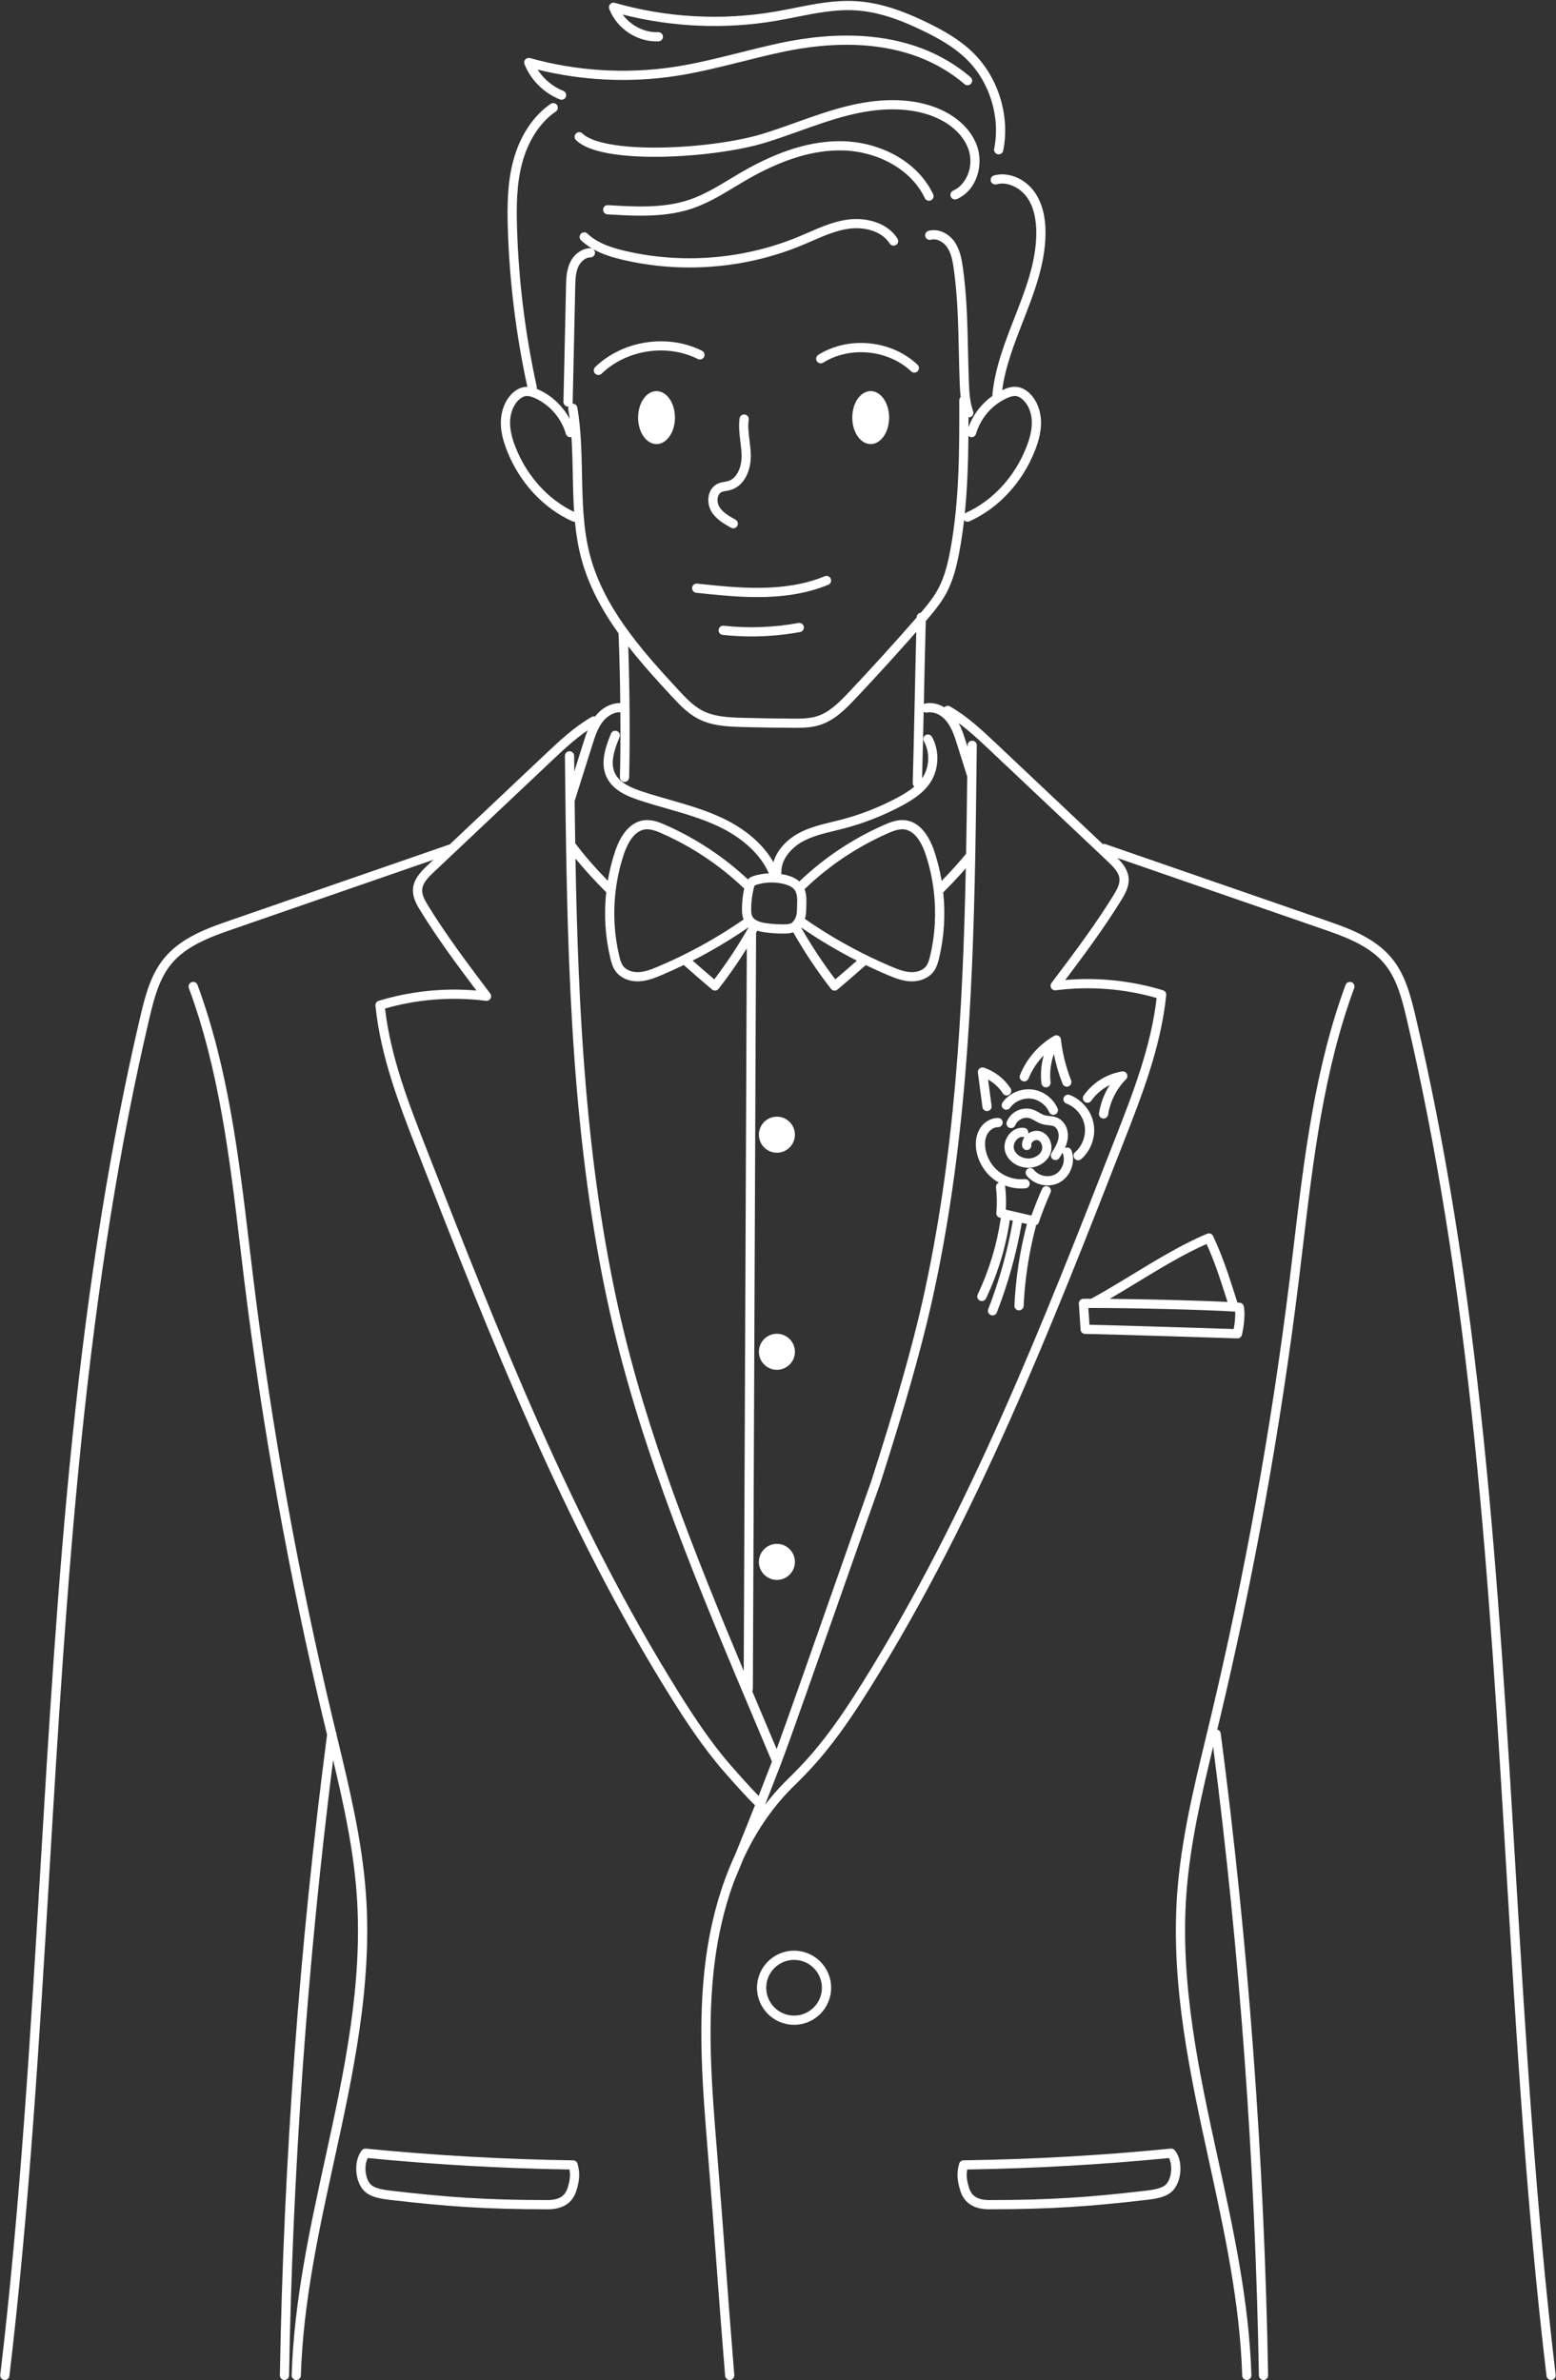 <?xml version="1.0" encoding="UTF-8" standalone="no"?><svg xmlns="http://www.w3.org/2000/svg" xmlns:xlink="http://www.w3.org/1999/xlink" fill="#ffffff" height="2984.9" preserveAspectRatio="xMidYMid meet" version="1" viewBox="524.1 7.0 1951.9 2984.9" width="1951.9" zoomAndPan="magnify"><rect x="524.1" y="7.0" width="1951.9" height="2984.9" fill="#333333" stroke="none"/><g id="change1_1"><path d="M1593.21,530.72c0-18.35,10.35-33.22,23.11-33.22s23.11,14.87,23.11,33.22s-10.35,33.22-23.11,33.22 S1593.21,549.07,1593.21,530.72z M1347.67,563.94c12.76,0,23.11-14.87,23.11-33.22s-10.35-33.22-23.11-33.22 s-23.11,14.87-23.11,33.22S1334.9,563.94,1347.67,563.94z M1498.67,1452.67c12.48,0,22.6-10.12,22.6-22.6 c0-12.48-10.12-22.6-22.6-22.6s-22.6,10.12-22.6,22.6C1476.07,1442.55,1486.19,1452.67,1498.67,1452.67z M1498.67,1724.93 c12.48,0,22.6-10.12,22.6-22.6c0-12.48-10.12-22.6-22.6-22.6s-22.6,10.12-22.6,22.6 C1476.07,1714.81,1486.19,1724.93,1498.67,1724.93z M1498.67,1988.43c12.48,0,22.6-10.12,22.6-22.6c0-12.48-10.12-22.6-22.6-22.6 s-22.6,10.12-22.6,22.6C1476.07,1978.31,1486.19,1988.43,1498.67,1988.43z M1613.73,449.19c20.47,2.03,39.43,10.4,53.4,23.56 c1.12,1.05,2.54,1.57,3.96,1.57c1.54,0,3.07-0.61,4.2-1.81c2.19-2.32,2.08-5.98-0.24-8.17c-32.76-30.88-86.25-36.18-124.43-12.33 c-2.71,1.69-3.53,5.25-1.84,7.96s5.25,3.53,7.96,1.84C1573.03,451.64,1593.26,447.16,1613.73,449.19z M1407.26,454.67 c1.43-2.85,0.28-6.32-2.57-7.76c-43.02-21.63-99.35-13.04-133.96,20.44c-2.29,2.22-2.35,5.88-0.14,8.17 c1.13,1.17,2.64,1.76,4.15,1.76c1.45,0,2.9-0.54,4.02-1.62c31.19-30.17,81.96-37.92,120.73-18.42 C1402.35,458.67,1405.82,457.52,1407.26,454.67z M1437.2,610.44c-1.23,0.34-2.6,0.57-4.05,0.82c-2.79,0.48-5.96,1.02-9.04,2.51 c-4.9,2.39-8.57,6.82-10.33,12.48c-2.16,6.96-1.24,15.25,2.4,21.65c5.86,10.31,16.45,16.21,24.95,20.96 c0.89,0.5,1.86,0.73,2.81,0.73c2.03,0,3.99-1.07,5.05-2.96c1.55-2.79,0.56-6.31-2.23-7.86c-7.62-4.25-16.26-9.07-20.53-16.58 c-2.08-3.66-2.63-8.57-1.41-12.52c0.57-1.82,1.78-4.26,4.35-5.51c1.59-0.78,3.7-1.13,5.92-1.51c1.67-0.29,3.41-0.58,5.2-1.08 c8.44-2.35,15.34-8.35,19.93-17.36c3.76-7.37,5.79-16.45,5.72-25.57c-0.05-6.52-0.85-12.97-1.63-19.21 c-1.13-9.09-2.2-17.68-1.04-26.09c0.44-3.16-1.77-6.08-4.93-6.51c-3.16-0.44-6.08,1.77-6.51,4.93c-1.37,9.91-0.16,19.67,1.02,29.1 c0.77,6.18,1.49,12.02,1.54,17.88C1454.49,591.68,1449.16,607.12,1437.2,610.44z M1566.26,732.82c-1.22-2.95-4.59-4.35-7.54-3.14 c-50.7,20.93-108.78,14.73-160.03,9.26c-3.16-0.34-6.02,1.96-6.36,5.13c-0.34,3.17,1.96,6.02,5.13,6.36 c24.48,2.61,50.47,5.39,76.66,5.39c30.1,0,60.44-3.67,89.01-15.46C1566.08,739.15,1567.48,735.77,1566.26,732.82z M1525.69,788.31 c-30.96,5.67-62.52,6.83-93.81,3.45c-3.17-0.34-6.02,1.95-6.36,5.12c-0.34,3.17,1.95,6.02,5.12,6.36 c12.07,1.3,24.17,1.95,36.27,1.95c20.38,0,40.74-1.85,60.86-5.53c3.14-0.57,5.22-3.58,4.64-6.72 C1531.83,789.81,1528.83,787.73,1525.69,788.31z M1691.92,258.24c2.88-1.37,4.11-4.81,2.74-7.7c-9.45-19.92-25.71-36.72-47.02-48.61 c-19.6-10.93-43.07-17.25-66.09-17.81c-39.02-0.94-80.68,11.78-127.38,38.87c-4.77,2.77-9.57,5.66-14.21,8.46 c-16.27,9.81-33.09,19.95-51.01,26.03c-32.66,11.07-69.58,8.8-102.16,6.8c-3.2-0.2-5.93,2.23-6.12,5.41 c-0.2,3.18,2.23,5.92,5.41,6.12c13.4,0.82,27.5,1.69,41.83,1.69c21.65,0,43.81-1.98,64.75-9.08c19.11-6.48,36.48-16.95,53.27-27.07 c4.6-2.77,9.35-5.64,14.04-8.36c44.79-25.99,84.48-38.2,121.3-37.32c21.18,0.51,42.75,6.31,60.74,16.35 c19.2,10.7,33.79,25.74,42.21,43.47C1685.6,258.38,1689.04,259.6,1691.92,258.24z M1719.83,246.04c-2.93,1.26-4.29,4.66-3.03,7.59 c0.94,2.19,3.07,3.5,5.31,3.5c0.76,0,1.53-0.15,2.28-0.47c11.76-5.05,20.76-15.28,25.35-28.82c4.28-12.62,4.13-26.78-0.39-38.85 c-8.07-21.51-28.18-39.2-55.16-48.52c-30.8-10.64-67.87-10.55-110.17,0.29c-20.82,5.33-41.27,12.64-61.06,19.72 c-13.76,4.92-27.98,10-42.11,14.34c-31.67,9.72-81.66,16.48-127.36,17.22c-49.95,0.81-86.85-5.77-98.69-17.61 c-2.26-2.26-5.91-2.26-8.17,0c-2.26,2.26-2.26,5.91,0,8.17c19.47,19.47,75.43,21.51,107.05,21c46.69-0.76,97.93-7.72,130.56-17.72 c14.38-4.41,28.73-9.54,42.61-14.5c19.53-6.98,39.73-14.2,60.03-19.4c40.07-10.26,74.9-10.45,103.53-0.56 c23.72,8.2,41.26,23.38,48.12,41.66C1747.09,215.87,1735.54,239.29,1719.83,246.04z M1350.24,58.85c3.19-0.15,5.65-2.85,5.5-6.04 c-0.15-3.19-2.85-5.65-6.04-5.5c-17.05,0.79-34.38-8.22-44.48-22.08c62.72,15.99,129.1,18.71,192.86,7.79 c8.24-1.41,16.57-3.07,24.63-4.67c24.14-4.8,49.1-9.76,73.6-8.41c26.03,1.44,52.95,9.6,87.29,26.46 c16.97,8.34,36.47,18.93,52.37,34.27c29.5,28.46,43.33,72.82,35.25,113.01c-0.63,3.13,1.4,6.17,4.52,6.8 c0.38,0.08,0.77,0.11,1.15,0.11c2.69,0,5.11-1.9,5.66-4.64c8.84-43.95-6.29-92.47-38.55-123.6c-17.05-16.45-37.52-27.59-55.3-36.32 c-35.8-17.58-64.09-26.1-91.75-27.63c-25.96-1.44-51.65,3.67-76.49,8.61c-7.98,1.59-16.24,3.23-24.32,4.61 c-66.5,11.38-135.93,7.56-200.78-11.05c-2.1-0.6-4.36,0.03-5.84,1.64c-1.48,1.61-1.93,3.91-1.15,5.96 C1297.74,42.98,1323.77,60.09,1350.24,58.85z M1226.41,131.68c0.7,0.27,1.41,0.4,2.12,0.4c2.3,0,4.48-1.39,5.38-3.66 c1.17-2.97-0.28-6.32-3.25-7.5c-13.09-5.17-24.52-14.75-32.17-26.64c55.81,13.83,114.87,16.7,171.66,8.25 c28.45-4.23,56.7-11.31,84.02-18.15c15.89-3.98,32.33-8.1,48.56-11.59c13.8-2.97,55.78-12,102.6-9.04 c51.34,3.24,94.66,19.65,128.75,48.79c2.43,2.07,6.07,1.79,8.15-0.64c2.07-2.43,1.79-6.07-0.64-8.15 c-36.04-30.79-81.64-48.13-135.53-51.53c-48.41-3.06-91.58,6.23-105.76,9.28c-16.42,3.53-32.95,7.67-48.94,11.68 c-27.05,6.78-55.01,13.78-82.91,17.93c-59.5,8.85-121.56,4.94-179.48-11.28c-2.12-0.59-4.39,0.07-5.86,1.7 c-1.47,1.64-1.88,3.97-1.06,6.01C1189.97,107.35,1206.56,123.85,1226.41,131.68z M2470.51,2991.8c-0.23,0.03-0.46,0.04-0.69,0.04 c-2.89,0-5.38-2.16-5.73-5.1c-24.94-209.63-37.8-424.71-50.24-632.7c-10.59-177.16-21.55-360.36-39.92-539.16 c-20.59-200.41-48.54-374.06-85.44-530.88c-6.29-26.75-12.74-50.37-27.98-68.62c-19.39-23.23-51.52-34.34-77.33-43.28l-257.37-89.06 c7.13,7.18,13.32,15.2,14.1,25.42c0.78,10.18-4.13,19.1-9.21,27.37c-22.16,36-47.6,70.01-70.34,100.22 c41.11-3.55,83.23,0.85,122.62,12.88c2.64,0.81,4.34,3.37,4.06,6.11c-6.59,64.63-30.42,125.58-53.47,184.52 c-90.22,230.71-183.51,469.28-317.47,683.43c-18.27,29.21-40.48,63.1-66.65,93.04c-9.14,10.45-19,20.74-32.99,34.39 c-26.03,26.37-45.31,56.53-59.58,87.2c-0.07,0.17-0.14,0.34-0.21,0.5c-0.05,0.13-0.1,0.26-0.16,0.39c-0.03,0.09-0.07,0.19-0.11,0.28 c-4.24,10.31-7.76,18.86-11.28,27.25c-0.03,0.07-0.06,0.14-0.09,0.21c-0.11,0.35-0.25,0.67-0.42,0.99 c-12.66,34.55-19.66,68.4-23.49,96.87c-10.72,79.65-4.08,161.25,2.35,240.17c4.81,59.09,7.9,100.57,10.88,140.69 c2.98,40.1,6.06,81.56,10.87,140.61c0.26,3.18-2.11,5.97-5.29,6.23c-0.16,0.01-0.32,0.02-0.48,0.02c-2.98,0-5.51-2.29-5.75-5.31 c-4.81-59.09-7.9-100.57-10.88-140.69c-2.98-40.1-6.06-81.56-10.87-140.61c-6.48-79.53-13.17-161.76-2.29-242.65 c3.93-29.18,11.12-63.89,24.12-99.36c0-0.01,0-0.02,0.01-0.02c0.04-0.12,0.11-0.3,0.19-0.51c3.62-9.82,7.68-19.7,12.24-29.53 c8.06-19.69,16.4-40.45,24.94-62.11c-10.52-10.07-28.52-30.36-38.5-41.78c-26.18-29.94-48.38-63.83-66.65-93.04 c-133.96-214.14-227.25-452.71-317.47-683.43c-23.05-58.94-46.88-119.89-53.47-184.52c-0.28-2.75,1.42-5.31,4.06-6.11 c39.39-12.03,81.51-16.43,122.62-12.88c-22.74-30.21-48.18-64.22-70.34-100.22c-5.09-8.26-9.99-17.19-9.21-27.37 c0.93-12.16,9.51-21.21,18.23-29.43l7.44-7.02l-251.06,86.87c-25.81,8.93-57.94,20.05-77.33,43.28 c-15.23,18.25-21.68,41.88-27.98,68.62c-36.9,156.82-64.85,330.47-85.44,530.88c-18.37,178.8-29.32,362-39.92,539.16 c-12.44,207.99-25.3,423.07-50.24,632.7c-0.35,2.94-2.84,5.1-5.73,5.1c-0.23,0-0.46-0.01-0.69-0.04c-3.17-0.38-5.43-3.25-5.05-6.42 c24.9-209.29,37.75-424.2,50.18-632.02c10.6-177.28,21.56-360.6,39.96-539.65c20.64-200.91,48.67-375.04,85.69-532.34 c6.64-28.2,13.5-53.19,30.36-73.38c21.45-25.69,55.26-37.39,82.42-46.79l275.3-95.26l119.73-112.97 c17.81-16.81,36.24-34.19,58.19-46.8c1.39-0.8,2.96-0.95,4.39-0.56c0.25-0.33,0.5-0.67,0.76-1c8.14-10.23,19.78-16.09,30.8-15.84 c-0.34-30.29-1.08-61.06-2.19-87.44c-21.05-29.4-37.88-60.47-46.99-94.99c-3.91-14.81-6.25-29.9-7.71-45.06 c-0.25,0.03-0.49,0.05-0.74,0.05c-0.79,0-1.59-0.16-2.36-0.51c-36.54-16.35-66.52-48.77-82.25-88.94 c-5.31-13.57-7.72-24.87-7.58-35.57c0.18-13.88,5.16-26.75,13.64-35.31c4.78-4.82,10.24-7.81,15.79-8.64 c1.29-0.19,2.58-0.26,3.83-0.24c-14.19-65.1-22.44-131.85-24.5-198.44c-0.85-27.56-0.64-56.89,6.68-84.63 c8.21-31.13,24.91-56.61,47.03-71.76c2.63-1.8,6.23-1.13,8.03,1.5c1.8,2.63,1.13,6.23-1.5,8.03 c-19.83,13.58-34.88,36.72-42.39,65.17c-6.94,26.32-7.13,54.64-6.3,81.33c2.07,66.68,10.39,133.53,24.75,198.68 c0.2,0.92,0.17,1.84-0.06,2.7c1.07,0.42,2.07,0.86,2.97,1.27c16.38,7.52,29.98,20.63,38.41,36.5c-0.53-4.16-1.13-8.31-1.83-12.42 c-0.19-1.1-0.05-2.18,0.35-3.15c-0.19,0.02-0.38,0.03-0.57,0.03c-0.04,0-0.09,0-0.13,0c-3.19-0.07-5.72-2.71-5.65-5.9l3.2-144.51 c0.2-9.18,0.43-19.58,4.58-29.14c5.72-13.2,17.18-19.11,25.99-19.11c0,0,0,0,0,0c0.77,0,1.5,0.15,2.17,0.42 c-4.92-2.89-9.62-6.29-13.89-10.35c-2.31-2.2-2.4-5.86-0.2-8.17c2.2-2.31,5.86-2.4,8.17-0.2c13.07,12.45,31.48,18,47.76,21.79 c71.93,16.74,149.1,10.36,217.31-17.96c3.91-1.62,7.89-3.36,11.74-5.04c15.81-6.89,32.17-14.01,49.84-16.39 c19.95-2.69,48.24,1.94,62.32,23.82c1.73,2.68,0.95,6.26-1.73,7.98c-2.68,1.73-6.26,0.95-7.98-1.73 c-11.15-17.32-34.47-20.85-51.06-18.62c-16.08,2.16-30.99,8.66-46.77,15.54c-3.9,1.7-7.92,3.45-11.92,5.11 c-44.68,18.56-93.1,27.99-141.49,27.99c-27.87,0-55.73-3.13-82.87-9.45c-12.26-2.85-25.66-6.67-37.75-13.46 c1.3,1.06,2.14,2.67,2.14,4.48c0,3.19-2.58,5.78-5.77,5.78c-6.96,0-12.86,6.3-15.39,12.16c-3.24,7.48-3.44,16.29-3.63,24.8 l-3.2,144.51c-0.02,0.73-0.17,1.42-0.43,2.05c2.99-0.3,5.75,1.76,6.27,4.77c4.71,27.6,5.28,55.99,5.83,83.44 c0.67,33.9,1.37,68.95,10.05,101.84c16.9,64.08,62.28,116.67,111.28,169.34c8.42,9.06,17.97,19.32,29.45,25.35 c14.5,7.62,31.65,8.66,50.95,9.18c20.7,0.55,41.68,0.88,62.37,0.99c9.74,0.05,20.79,0.11,30.61-2.97 c15.28-4.79,27.34-16.66,40.42-30.52c28.7-30.44,57.19-61.84,84.71-93.35c0-0.15,0.01-0.3,0.01-0.45c0.09-2.94,2.39-5.29,5.22-5.57 c8.74-10.16,15.97-19.23,21.56-29.54c8.48-15.64,12.58-33.72,15.47-49.34c11.42-61.69,11.3-125.65,11.19-187.51 c0-1.6,0.64-3.04,1.69-4.09c-0.65-5.84-0.95-11.78-1.18-17.79c-0.51-13.11-0.8-26.43-1.08-39.32c-0.75-34.28-1.52-69.73-6.43-104.05 c-1.34-9.37-3.08-19.15-8.29-26.73c-4.3-6.26-12.62-11.48-20.18-9.37c-3.07,0.86-6.26-0.94-7.12-4.01 c-0.86-3.07,0.94-6.26,4.01-7.12c11.46-3.21,24.96,2.53,32.81,13.95c6.63,9.64,8.75,21.39,10.21,31.64c5,35,5.78,70.81,6.54,105.43 c0.28,12.84,0.57,26.11,1.07,39.12c0.49,12.71,1.26,25.02,5.3,36c1.1,3-0.44,6.32-3.43,7.42c-0.66,0.24-1.33,0.36-1.99,0.36 c-0.12,0-0.24-0.02-0.36-0.03c0,4.15-0.01,8.32-0.03,12.48c5.74-15.85,16.47-29.78,30.21-39.5c-0.17-0.64-0.23-1.32-0.16-2.02 c3.27-33.33,15.65-65.04,27.61-95.71c13.92-35.67,27.06-69.36,27.41-105.71c0.18-19.04-3.74-34.34-11.66-45.48 c-7.9-11.12-23.6-20.3-38.31-16.32c-3.08,0.83-6.25-0.99-7.09-4.07c-0.83-3.08,0.99-6.25,4.07-7.09 c17.77-4.81,38.63,3.74,50.75,20.78c9.36,13.17,14,30.76,13.8,52.28c-0.37,38.47-14.52,74.73-28.2,109.8 c-10.93,28-22.2,56.89-26.16,86.49c0.26-0.12,0.52-0.25,0.78-0.37c4.5-2.07,11.32-4.69,18.54-3.62c5.55,0.83,11.01,3.81,15.79,8.64 c8.48,8.56,13.46,21.43,13.64,35.31c0.14,10.7-2.27,22.01-7.58,35.57c-15.73,40.17-45.71,72.59-82.25,88.94 c-0.77,0.34-1.57,0.51-2.36,0.51c-1.67,0-3.28-0.73-4.38-2.01c-1.5,13.15-3.4,26.26-5.82,39.29c-3.05,16.51-7.42,35.68-16.67,52.74 c-7.12,13.13-17.13,24.89-25.53,34.54c-0.78,27.09-1.57,63.81-2.34,99.38c-0.03,1.57-0.07,3.15-0.1,4.73 c0.53-0.31,1.12-0.54,1.76-0.67c7.88-1.6,16.41,0.22,23.98,4.77c1.78-1.96,4.75-2.5,7.15-1.12c21.95,12.6,40.37,29.99,58.19,46.8 l133.37,125.84c1.11-0.32,2.32-0.32,3.49,0.09l276.04,95.52c27.17,9.4,60.98,21.1,82.42,46.79c16.85,20.19,23.72,45.18,30.36,73.38 c37.02,157.31,65.05,331.44,85.69,532.34c18.39,179.05,29.35,362.37,39.96,539.65c12.43,207.83,25.28,422.73,50.18,632.02 C2475.94,2988.55,2473.67,2991.42,2470.51,2991.8z M1738.93,553.72c-0.28,32.26-1.28,64.83-4.58,97.2c0.34-0.25,0.71-0.48,1.11-0.66 c33.8-15.13,61.58-45.24,76.21-82.61c4.75-12.13,6.9-22.05,6.78-31.21c-0.15-10.91-3.9-20.88-10.29-27.33 c-2.1-2.12-5.41-4.76-9.29-5.34c-3.17-0.47-6.99,0.38-12.01,2.69c-18.44,8.47-32.8,25.17-38.41,44.67 c-0.88,3.07-4.08,4.84-7.15,3.96C1740.38,554.82,1739.58,554.34,1738.93,553.72z M1244.32,649.04c-1.08-15.84-1.41-31.68-1.72-47.28 c-0.31-15.38-0.62-31.05-1.67-46.64c-3.02,0.77-6.12-0.98-6.99-3.99c-5.61-19.5-19.97-36.2-38.41-44.67 c-5.02-2.31-8.84-3.16-12.01-2.69c-3.87,0.58-7.19,3.22-9.29,5.34c-6.4,6.46-10.15,16.42-10.29,27.33 c-0.12,9.16,2.03,19.08,6.78,31.21C1184.98,604.05,1211.71,633.56,1244.32,649.04z M1682.77,899.82 c-0.65,30.12-1.32,60.02-1.98,83.23c0.34-0.49,0.69-0.98,1.01-1.49c8.4-13.19,8.92-31.22,1.27-44.86c-1.56-2.78-0.57-6.3,2.22-7.86 c2.78-1.56,6.3-0.57,7.86,2.22c9.67,17.25,9.02,40.05-1.61,56.72c-8.73,13.7-22.91,22.55-35.63,29.4 c-23.37,12.59-48.25,22.36-73.95,29.04c-3.63,0.94-7.33,1.84-10.9,2.71c-14.48,3.51-28.16,6.83-40.41,13.61 c-12.47,6.9-26.84,21.15-26.34,38.59c0.02,0.71-0.09,1.4-0.31,2.03c1.78,0.28,3.55,0.62,5.31,1.03c7.48,1.74,13.24,4.48,17.47,8.29 c31.16-29.7,66.92-53.56,106.3-70.92c7.75-3.43,16.83-6.99,26.5-5.89c16.05,1.88,28.74,15.52,36.72,39.44 c3.92,11.82,6.95,24.09,9.04,36.63c12-12.33,21.91-23.34,30.67-34.05c0.58-30.46,1.03-62.16,1.4-96.81 c-4.75-15.17-8.72-27.75-12.46-39.52c-3.1-9.91-6.6-21.11-13.34-29.58c-8.12-10.28-18.3-12.44-24.55-11.17 C1685.51,900.93,1683.99,900.6,1682.77,899.82z M1575.59,1982.19c18.75-53.41,34.95-99.54,41.37-117.33l1.24-3.84 c28.88-89.83,50.06-164.34,62.95-221.46c41.11-182.33,50.82-368.58,54.48-543.54c-8.23,9.43-17.49,19.29-28.33,30.2 c2.94,27.8,1.24,55.43-5.09,82.17c-1.32,5.54-3.06,11.87-7,17.15c-5.91,7.75-16.02,12.24-27.35,12.24c-0.64,0-1.28-0.01-1.92-0.04 c-10.23-0.52-19.88-4.33-28.13-7.85c-9.13-3.85-18.41-8.07-27.63-12.53c-11.94,10.59-23.84,20.89-35.42,30.65 c-1.05,0.88-2.37,1.36-3.72,1.36c-0.2,0-0.4-0.01-0.6-0.03c-1.56-0.16-2.99-0.96-3.96-2.2c-17.26-22.2-33.15-46.04-47.33-70.9 c-2.62,0.89-5.39,1.37-7.69,1.46c-2.01,0.08-4.03,0.12-6.05,0.12c-7.24,0-14.51-0.51-21.67-1.53c-2-0.29-5.65-0.81-9.68-2.09 c-0.51,0.9-1.01,1.8-1.52,2.69l-4.01,948.18c0,1.06-0.3,2.06-0.81,2.91c5.05,11.98,10.1,23.94,15.13,35.87 c5.19,12.29,10.35,24.52,15.48,36.71C1513.36,2159.45,1547.49,2062.23,1575.59,1982.19z M1474.18,1116.23 c-0.78,0.22-2.62,0.74-3.25,1.4c-0.65,0.67-1.11,2.53-1.36,3.54c-2.08,8.38-3.15,17-3.18,25.63c-0.01,3.43,0.16,6.96,1.51,9.58 c1.1,2.14,3.06,3.9,5.92,5.3c0.05,0.02,0.1,0.05,0.14,0.07c2.89,1.39,6.68,2.41,11.41,3.08c8.46,1.21,17.08,1.65,25.63,1.31 c2.96-0.12,6.01-1.3,6.68-1.91c5.99-5.99,6.12-12.28,6.23-17.83c0.01-0.48,0.02-0.95,0.03-1.4c0.02-0.75,0.05-1.5,0.07-2.26 c0.25-7.62,0.5-14.82-3.14-19.68c-2.63-3.51-7.27-6-14.19-7.61c-4.84-1.13-9.79-1.69-14.74-1.69 C1485.95,1113.76,1479.96,1114.58,1474.18,1116.23z M1685.32,1078.77c-8.15-24.46-19.23-30.69-27.08-31.61 c-6.78-0.78-14.14,2.16-20.51,4.98c-38.25,16.87-72.97,40.05-103.21,68.92c-0.37,0.35-0.78,0.62-1.21,0.86 c2.71,6.82,2.47,14.37,2.24,21.21c-0.02,0.74-0.05,1.47-0.07,2.2c-0.01,0.42-0.02,0.86-0.03,1.31c-0.07,3.5-0.18,7.96-1.66,12.77 c24.57,17.11,50.74,32.53,77.9,45.84c0,0,0.01,0,0.01,0.01c0.02,0.01,0.04,0.02,0.05,0.03c10.17,5,20.45,9.7,30.56,13.96 c7.69,3.29,15.87,6.52,24.16,6.95c8.28,0.37,15.58-2.48,19.49-7.61c2.59-3.47,3.88-8.26,4.98-12.86 c6.23-26.31,7.76-53.55,4.56-80.95C1693.64,1108.97,1690.21,1093.49,1685.32,1078.77z M1528.95,1170.1 c12.95,22.75,27.37,44.63,42.98,65.15c8.9-7.55,17.97-15.42,27.08-23.45C1574.68,1199.45,1551.18,1185.46,1528.95,1170.1z M1392.96,1211.74c8.58,7.56,17.54,15.32,27.16,23.51c15.74-20.64,30.21-42.62,43.15-65.46 C1441.02,1185.21,1417.43,1199.29,1392.96,1211.74z M1454.83,1146.75c0.04-8.55,1-17.09,2.84-25.43c-0.11-0.09-0.23-0.16-0.34-0.26 c-30.24-28.86-64.96-52.05-103.2-68.92c-6.37-2.82-13.74-5.75-20.53-4.98c-7.84,0.92-18.91,7.15-27.07,31.62 c-4.89,14.66-8.32,30.08-10.2,45.83c-3.26,27.44-1.72,54.73,4.56,81.11c1,4.39,2.28,9.3,4.99,12.87c4.56,6.05,13.05,7.9,19.47,7.6 c8.31-0.42,16.49-3.66,24.16-6.94c11.17-4.75,21.2-9.34,30.68-14.02c0.02-0.01,0.05-0.02,0.07-0.04c0,0,0.01,0,0.01,0 c26.77-13.15,52.51-28.3,76.65-45.06C1455.08,1155.74,1454.81,1151.12,1454.83,1146.75z M1284.56,1126.04 c-15.54-15.64-27.94-29.21-38.57-42.3c3.42,189.73,12.92,382.54,54.98,569.03c34.14,151.37,94.34,302.53,156.1,449.84l3.83-906.21 c-10.94,17.59-22.75,34.58-35.34,50.72c-0.97,1.24-2.4,2.03-3.96,2.19c-0.2,0.02-0.4,0.03-0.59,0.03c-1.36,0-2.69-0.48-3.74-1.37 c-12.78-10.84-24.41-20.9-35.45-30.68c-8.64,4.19-17.76,8.32-27.77,12.58c-8.24,3.52-17.9,7.33-28.14,7.85 c-0.65,0.03-1.3,0.04-1.95,0.04c-11.37,0-21.46-4.49-27.28-12.21c-4.09-5.38-5.77-11.71-7.03-17.21 C1283.27,1181.59,1281.57,1153.9,1284.56,1126.04z M1267.1,941.37c-7.37,23.48-14.89,47.26-22.17,70.29 c0.21,17.59,0.45,35.21,0.74,52.86c11.06,14.83,23.94,29.67,40.88,47.07c2.09-12.48,5.11-24.7,9.03-36.46 c7.97-23.92,20.66-37.56,36.7-39.44c9.69-1.1,18.77,2.46,26.52,5.88c38.23,16.86,73.03,39.85,103.54,68.35 c0.1-0.11,0.19-0.23,0.29-0.33c2.45-2.53,5.48-3.64,8.39-4.47c5.73-1.63,11.63-2.56,17.56-2.82c-13.82-31.36-44.62-50-62.63-58.6 c-20.8-9.91-43.6-16.44-65.66-22.76c-11.36-3.25-23.11-6.62-34.55-10.43c-15.87-5.27-33.12-12.83-40.72-28.96 c-8.31-17.52-1.5-37.33,5.54-54.51c1.21-2.95,4.58-4.37,7.54-3.16c2.95,1.21,4.37,4.58,3.16,7.54c-6.38,15.59-12.08,31.91-5.79,45.2 c5.75,12.19,20.37,18.43,33.92,22.93c11.22,3.73,22.84,7.06,34.09,10.28c22.51,6.44,45.78,13.11,67.45,23.44 c35.03,16.75,53.62,38.01,63.46,55.08c4.56-16.25,17.88-28.83,30.66-35.91c13.62-7.54,28.7-11.2,43.29-14.73 c3.53-0.85,7.18-1.74,10.71-2.66c24.8-6.45,48.82-15.88,71.38-28.04c6.92-3.73,14.29-8.08,20.65-13.48 c-1.29-1.1-2.08-2.75-2.03-4.57c0.83-27.44,1.67-66.34,2.48-103.96c0.64-29.8,1.3-60.4,1.96-85.5 c-24.74,28.09-50.19,56.01-75.79,83.17c-14.21,15.07-27.43,28-45.37,33.62c-10.11,3.17-20.58,3.51-30.14,3.51 c-1.35,0-2.68-0.01-3.99-0.01c-20.77-0.11-41.84-0.44-62.62-0.99c-20.77-0.55-39.32-1.73-56.02-10.5 c-13.22-6.95-23.48-17.98-32.54-27.71c-19.31-20.75-38.06-41.51-54.83-63.01c1.84,53.76,2.31,120.01,1.08,164.47 c-0.09,3.14-2.66,5.62-5.77,5.62c-0.05,0-0.11,0-0.16,0c-3.19-0.09-5.7-2.75-5.62-5.94c0.63-22.9,0.81-51.62,0.58-81.42 c-8.94-0.47-17.22,5.64-21.87,11.48C1273.88,920.03,1270.43,930.88,1267.1,941.37z M1475.77,2259.35 c5.49-14.01,11.05-28.37,16.68-43.04c-6.69-15.91-13.44-31.91-20.23-47.99c-70.5-166.95-143.4-339.58-182.51-513 c-47.68-211.44-53.73-430.42-56.33-643.91c-0.03-0.28-0.03-0.57-0.01-0.86c-0.23-18.56-0.43-37.09-0.62-55.56 c-0.03-3.19,2.52-5.8,5.71-5.84c0.02,0,0.04,0,0.06,0c3.16,0,5.74,2.55,5.78,5.71c0.07,6.59,0.14,13.2,0.21,19.8 c3.86-12.24,7.74-24.55,11.58-36.77c1.58-4.96,3.18-10,5.12-14.91c-16.31,11.12-30.96,24.94-45.21,38.38l-147.63,139.3 c-7.36,6.95-14.02,13.85-14.64,21.91c-0.51,6.73,3.27,13.51,7.53,20.43c22.65,36.79,48.91,71.67,72.08,102.45l5.67,7.53 c1.4,1.86,1.54,4.37,0.37,6.38s-3.43,3.12-5.73,2.82c-42.1-5.44-85.74-2.1-126.55,9.67c7.1,61.34,30.03,119.97,52.22,176.73 c90.03,230.22,183.12,468.28,316.5,681.51c18.94,30.27,39.98,62.32,65.56,91.56C1450.21,2231.76,1465.39,2248.9,1475.77,2259.35z M1928.4,1109.35c-0.61-8.05-7.27-14.96-14.64-21.91l-147.63-139.3c-12.56-11.85-25.44-23.99-39.48-34.31 c4.24,7.89,6.89,16.35,9.3,24.07c0.62,1.96,1.25,3.94,1.89,5.95c0.01-0.73,0.02-1.46,0.02-2.19c0.03-3.17,2.61-5.73,5.78-5.73 c0.02,0,0.04,0,0.05,0c3.19,0.03,5.75,2.64,5.73,5.83c-0.11,12.67-0.29,25.51-0.46,37.94l-0.01,0.51 c-0.37,35.76-0.85,68.4-1.44,99.75c-3.42,180.27-12.47,373.14-55.08,562.15c-12.96,57.46-34.23,132.31-63.23,222.47l-1.27,3.94 c-0.02,0.06-0.04,0.12-0.06,0.18c-6.38,17.67-22.59,63.85-41.37,117.32c-31.98,91.09-71.78,204.44-82.41,232.21 c-0.03,0.08-0.06,0.16-0.09,0.24c-6.82,17.79-13.55,35.13-20.16,51.96c7.43-9.72,15.56-19.15,24.45-28.15 c0.02-0.02,0.05-0.05,0.08-0.08c13.78-13.45,23.47-23.55,32.4-33.77c25.57-29.25,46.62-61.29,65.55-91.56 c133.38-213.23,226.48-451.29,316.5-681.51c22.19-56.76,45.12-115.39,52.22-176.73c-40.81-11.77-84.46-15.11-126.55-9.67 c-2.3,0.3-4.56-0.81-5.73-2.82c-1.17-2.01-1.02-4.52,0.37-6.38l5.66-7.52c23.17-30.78,49.44-65.67,72.09-102.46 C1925.12,1122.86,1928.91,1116.08,1928.4,1109.35z M983.06,2381.08c-4.86-66.25-20.7-131.84-36.02-195.27 c-0.31-1.29-0.62-2.57-0.93-3.85c0.05-1.12-0.22-2.2-0.75-3.12c-1.28-5.29-2.56-10.58-3.82-15.87 c-43.22-180.8-76.67-366.02-99.43-550.51c-1.84-14.94-3.66-30.18-5.41-44.91c-12.93-108.71-26.3-221.12-64.83-325.33 c-1.11-2.99-4.43-4.52-7.42-3.42c-2.99,1.11-4.52,4.43-3.42,7.42c38.06,102.92,51.34,214.64,64.19,322.68 c1.75,14.75,3.57,30,5.41,44.96c22.81,184.92,56.34,370.57,99.66,551.79c1.35,5.67,2.72,11.33,4.09,17 c-34.63,264.69-54.56,534.95-59.21,803.31c-0.06,3.19,2.49,5.82,5.68,5.88c0.03,0,0.07,0,0.1,0c3.14,0,5.72-2.52,5.77-5.68 c4.47-257.77,23.06-517.29,55.25-771.92c13.09,54.92,25.4,111.23,29.54,167.69c8.31,113.29-16.1,225.09-39.72,333.21 c-19.16,87.71-38.97,178.41-41.82,270.74c-0.1,3.19,2.41,5.85,5.6,5.95c0.06,0,0.12,0,0.18,0c3.11,0,5.67-2.47,5.77-5.6 c2.82-91.26,22.51-181.43,41.56-268.63C966.9,2608.68,991.5,2496.05,983.06,2381.08z M2219.45,1238.8 c-2.99-1.11-6.32,0.42-7.42,3.42c-38.53,104.2-51.9,216.62-64.83,325.33c-1.75,14.73-3.56,29.97-5.41,44.91 c-22.76,184.49-56.21,369.71-99.43,550.51c-1.82,7.61-3.66,15.23-5.5,22.85c-15.32,63.43-31.16,129.02-36.02,195.27 c-8.44,114.97,16.16,227.6,39.95,336.52c19.05,87.2,38.74,177.37,41.56,268.63c0.1,3.13,2.66,5.6,5.77,5.6c0.06,0,0.12,0,0.18,0 c3.19-0.1,5.7-2.76,5.6-5.95c-2.85-92.33-22.66-183.03-41.82-270.74c-23.61-108.12-48.03-219.92-39.72-333.21 c4.56-62.2,19.05-124.22,33.55-184.39c33.51,259.99,52.82,525.22,57.38,788.62c0.06,3.16,2.63,5.68,5.77,5.68c0.03,0,0.07,0,0.1,0 c3.19-0.06,5.73-2.69,5.68-5.88c-4.66-268.93-24.66-539.78-59.43-805.02c-0.32-2.43-2.1-4.3-4.34-4.85 c0.84-3.48,1.68-6.96,2.51-10.44c43.32-181.22,76.85-366.86,99.66-551.79c1.85-14.97,3.66-30.22,5.41-44.96 c12.85-108.04,26.14-219.76,64.19-322.68C2223.97,1243.23,2222.44,1239.9,2219.45,1238.8z M1566.7,2499.91 c0,25.63-20.85,46.49-46.49,46.49c-25.63,0-46.49-20.85-46.49-46.49c0-25.63,20.85-46.49,46.49-46.49 C1545.84,2453.42,1566.7,2474.27,1566.7,2499.91z M1555.15,2499.91c0-19.26-15.67-34.94-34.94-34.94 c-19.26,0-34.93,15.67-34.93,34.94s15.67,34.93,34.93,34.93C1539.47,2534.84,1555.15,2519.17,1555.15,2499.91z M1997.75,2703.7 c10.33,12.4,9.3,37.74-2.03,50.22c-8.36,9.2-23.43,10.92-35.54,12.29l-1.67,0.19c-63.93,7.36-113.72,11.35-193.68,11.35 c-18.83,0-30.9-7.63-35.87-22.69c-5.55-16.81-3.87-26.23-1.67-34.43c0.67-2.5,2.91-4.24,5.5-4.28c86.54-1.24,174-6.19,259.94-14.71 C1994.65,2701.46,1996.53,2702.22,1997.75,2703.7z M1990.47,2713.48c-83.68,8.2-168.76,13.03-253.01,14.37 c-1.14,5.84-1.18,12.51,2.48,23.6c2.09,6.33,6.94,14.75,24.89,14.75c79.4,0,128.86-3.96,192.36-11.28l1.69-0.19 c10.18-1.16,22.85-2.6,28.29-8.58C1993.89,2738.75,1995.26,2722.34,1990.47,2713.48z M1248.59,2720.64 c2.2,8.2,3.88,17.61-1.67,34.43c-4.97,15.05-17.03,22.69-35.87,22.69c-79.96,0-129.75-3.99-193.68-11.35l-1.67-0.19 c-12.11-1.38-27.18-3.09-35.54-12.29c-11.33-12.48-12.36-37.82-2.03-50.22c1.23-1.47,3.11-2.24,5.01-2.05 c85.95,8.52,173.4,13.47,259.94,14.71C1245.67,2716.4,1247.92,2718.14,1248.59,2720.64z M1238.42,2727.84 c-84.25-1.33-169.32-6.16-253-14.37c-4.79,8.86-3.42,25.27,3.3,32.67c5.44,5.98,18.11,7.42,28.29,8.58l1.69,0.19 c63.5,7.31,112.96,11.28,192.36,11.28c17.95,0,22.8-8.42,24.89-14.75C1239.6,2740.35,1239.56,2733.69,1238.42,2727.84z M1879.62,1674.53l-2.18-32.51c-0.11-1.59,0.45-3.15,1.53-4.31s2.59-1.84,4.19-1.85c2.89-0.03,6.12-0.04,9.64-0.04 c15.81-8.54,32.84-18.89,50.86-29.84c31.75-19.3,64.58-39.26,94.77-51.69c2.85-1.18,6.13,0.1,7.44,2.9 c12.23,26.26,19.31,48.43,27.51,74.11c0.97,3.03,1.96,6.13,2.97,9.27c0.95,0.06,1.87,0.13,2.76,0.19c2.62,0.19,4.78,2.12,5.26,4.7 c2.72,14.59-2.18,34.8-2.39,35.66c-0.64,2.59-2.96,4.4-5.61,4.4c-0.06,0-0.13,0-0.19,0c-1.67-0.05-167.4-5.44-190.81-5.59 C1882.32,1679.9,1879.82,1677.55,1879.62,1674.53z M2073.51,1651.95c-40.81-2.6-133.28-4.58-179.22-4.58c-0.04,0-0.07,0-0.11,0 c-1.66,0-3.27,0-4.81,0.01l1.41,21.06c32.93,0.6,154.52,4.51,180.9,5.36C2072.67,1668.55,2074.01,1659.66,2073.51,1651.95z M1916.14,1635.94c44.87,0.43,109.9,1.94,147.82,3.9c-0.54-1.69-1.08-3.37-1.61-5.03c-7.54-23.61-14.12-44.22-24.65-67.67 c-27.98,12.2-58.49,30.74-88.05,48.71C1938.07,1622.89,1926.89,1629.68,1916.14,1635.94z M1813.92,1428.08 c-0.03,0.18-0.06,0.36-0.1,0.54c5-3.47,11.19-4.39,16.5-2.38c4.72,1.79,8.54,5.52,10.77,10.51c2.47,5.53,2.67,11.83,0.56,17.28 c-3.47,8.97-12.64,15.71-23.36,17.17c-1.44,0.2-2.88,0.29-4.31,0.29c-13.29,0-25.54-8.24-28.98-20.1 c-2.16-7.45-0.08-16.02,5.44-22.36c5.01-5.75,11.78-8.48,18.59-7.49C1812.19,1421.99,1814.38,1424.92,1813.92,1428.08z M1812.99,1449.27c-3.15,0.49-6.11-1.67-6.6-4.82c-0.63-4.04,0.46-8.13,2.97-11.54c-0.64,0.13-1.31,0.15-1.99,0.06 c-0.36-0.05-0.71-0.08-1.06-0.08c-3.52,0-6.14,2.55-7.16,3.72c-2.92,3.36-4.12,7.89-3.06,11.55c2.4,8.28,12.61,12.67,20.64,11.58 c6.51-0.89,12.19-4.86,14.14-9.89c0.99-2.56,0.86-5.7-0.34-8.4c-0.96-2.15-2.49-3.72-4.31-4.41c-1.85-0.7-4.39-0.12-6.32,1.45 c-0.57,0.46-2.4,2.13-2.08,4.17C1818.3,1445.82,1816.14,1448.78,1812.99,1449.27z M1860.79,1446.5c-0.31,0.12-0.6,0.26-0.88,0.42 c1.67-3.68,2.99-7.61,3.54-11.85c1.73-13.39-5.51-22.99-12.98-26.25c-3.47-1.51-7.01-1.88-10.13-2.2c-1.95-0.2-3.79-0.39-5.38-0.83 c-2.29-0.63-4.6-1.93-7.06-3.31c-2.76-1.55-5.61-3.15-8.97-4.18c-12.64-3.88-27.27,3.3-31.93,15.67c-1.13,2.99,0.38,6.32,3.37,7.45 c2.98,1.12,6.32-0.38,7.45-3.37c2.5-6.63,10.96-10.78,17.73-8.7c2.17,0.67,4.37,1.9,6.7,3.21c2.95,1.66,6,3.37,9.64,4.37 c2.52,0.7,4.94,0.94,7.27,1.19c2.51,0.26,4.87,0.5,6.69,1.3c4.9,2.14,6.82,8.91,6.14,14.18c-0.88,6.83-4.89,13.25-8.77,19.46 c-1.69,2.71-0.86,6.27,1.84,7.96c0.95,0.59,2.01,0.88,3.05,0.88c1.93,0,3.81-0.96,4.91-2.72c1.34-2.14,2.73-4.37,4.05-6.71 c0.05,0.5,0.15,0.99,0.34,1.48c3.46,9.2-0.88,20.99-9.47,25.76c-8.59,4.77-20.9,2.2-26.87-5.61c-1.94-2.53-5.56-3.02-8.1-1.08 c-2.53,1.94-3.02,5.56-1.08,8.1c6.17,8.06,16.31,12.52,26.39,12.52c5.3,0,10.59-1.23,15.26-3.82c13.55-7.51,20.14-25.43,14.69-39.93 C1867.11,1446.89,1863.78,1445.37,1860.79,1446.5z M1791.1,1396.39c5.78-7.99,16.26-12.64,26.07-11.59 c9.81,1.06,19.05,7.84,23,16.88c0.95,2.17,3.07,3.47,5.3,3.47c0.77,0,1.56-0.16,2.31-0.48c2.92-1.28,4.26-4.68,2.98-7.61 c-5.64-12.91-18.34-22.24-32.35-23.75c-14.01-1.51-28.4,4.89-36.67,16.3c-1.87,2.58-1.29,6.2,1.29,8.07 C1785.62,1399.55,1789.23,1398.97,1791.1,1396.39z M1865.89,1380.2c-2.99-1.12-6.32,0.39-7.44,3.38c-1.12,2.99,0.39,6.32,3.38,7.44 c11.65,4.38,20.6,15.13,22.79,27.38c2.19,12.25-2.47,25.44-11.88,33.59c-2.41,2.09-2.67,5.74-0.58,8.15c1.14,1.32,2.75,2,4.37,2 c1.34,0,2.69-0.46,3.78-1.41c12.43-10.76,18.59-28.18,15.69-44.36C1893.1,1400.18,1881.28,1385.98,1865.89,1380.2z M1756.5,1395.43 c0.38,2.91,2.87,5.02,5.72,5.02c0.25,0,0.51-0.02,0.77-0.05c3.16-0.42,5.39-3.32,4.97-6.49l-4.37-33.01 c7.42,4.16,13.8,10.09,18.45,17.28c1.74,2.68,5.31,3.44,7.99,1.71c2.68-1.74,3.44-5.31,1.71-7.99 c-7.85-12.11-19.71-21.31-33.39-25.9c-1.89-0.63-3.97-0.25-5.51,1.02c-1.54,1.27-2.31,3.24-2.05,5.22L1756.5,1395.43z M1803.61,1355.29c-1.19,2.96,0.24,6.33,3.2,7.52c2.96,1.19,6.33-0.24,7.52-3.2c4.38-10.85,10.91-20.7,19.08-28.98 c-3.22,11.31-4.26,23.23-2.93,34.92c0.33,2.95,2.83,5.13,5.73,5.13c0.22,0,0.44-0.01,0.66-0.04c3.17-0.36,5.45-3.22,5.09-6.39 c-1.35-11.91,0.13-24.11,4.16-35.4c2.49,12.73,6.12,25.23,10.88,37.32c0.9,2.27,3.07,3.66,5.38,3.66c0.7,0,1.42-0.13,2.11-0.4 c2.97-1.17,4.43-4.52,3.26-7.49c-6.49-16.5-10.8-33.8-12.8-51.42c-0.22-1.93-1.4-3.63-3.14-4.51c-1.74-0.88-3.8-0.82-5.49,0.15 C1827.08,1317.26,1811.91,1334.7,1803.61,1355.29z M1884.93,1388.99c2.61,1.83,6.22,1.2,8.05-1.42c5.85-8.35,13.98-15.2,23.19-19.79 c-6.82,10.71-11.46,22.81-13.43,35.36c-0.49,3.15,1.66,6.11,4.81,6.6c0.3,0.05,0.6,0.07,0.9,0.07c2.8,0,5.25-2.03,5.7-4.88 c2.62-16.68,10.62-32.46,22.53-44.42c1.77-1.77,2.19-4.49,1.05-6.71s-3.59-3.47-6.06-3.07c-19.36,3.14-36.91,14.15-48.16,30.22 C1881.68,1383.56,1882.32,1387.16,1884.93,1388.99z M1839,1495.07c-2.91-1.31-6.33,0-7.64,2.91c-4.9,10.93-9.4,22.18-13.39,33.5 l-32.14-7.42c0.59-9.75,0.31-19.57-0.85-29.26c-0.04-0.36-0.12-0.71-0.23-1.05c6.54,2.49,13.54,3.8,20.54,3.8 c1.76,0,3.53-0.08,5.28-0.25c3.18-0.3,5.5-3.13,5.2-6.3c-0.3-3.18-3.14-5.51-6.3-5.2c-11.25,1.08-22.85-2.22-31.84-9.06 s-15.28-17.13-17.26-28.25c-0.91-5.09-1.26-12.52,2.19-18.97c2.89-5.39,8.35-8.97,13.5-8.88c3.19,0.05,5.81-2.5,5.86-5.69 c0.05-3.19-2.5-5.81-5.69-5.86c-9.56-0.13-18.91,5.74-23.86,14.98c-5.02,9.37-4.61,19.55-3.39,26.45 c2.48,13.95,10.37,26.86,21.65,35.43c2.04,1.55,4.19,2.95,6.43,4.2c-2.35,0.96-3.87,3.39-3.55,6.03 c1.27,10.56,1.41,21.28,0.44,31.87c-0.27,2.88,1.64,5.51,4.45,6.16l1.34,0.31c-0.16,0.41-0.29,0.84-0.36,1.3 c-4.9,32.82-14.6,64.67-28.83,94.65c-1.37,2.88-0.14,6.33,2.74,7.7c0.8,0.38,1.64,0.56,2.47,0.56c2.16,0,4.23-1.22,5.22-3.3 c14.72-31.01,24.75-63.94,29.82-97.89c0.02-0.15,0.03-0.29,0.04-0.44l4,0.92c-0.24,0.48-0.41,1-0.51,1.55 c-6.53,37.24-16.8,73.99-30.53,109.22c-1.16,2.97,0.31,6.32,3.29,7.48c0.69,0.27,1.4,0.4,2.1,0.4c2.31,0,4.49-1.4,5.38-3.68 c14-35.94,24.48-73.43,31.14-111.42c0.06-0.34,0.08-0.68,0.08-1.02l6.6,1.52c-0.11,0.26-0.21,0.52-0.28,0.8 c-8.68,33.11-13.89,67.24-15.5,101.43c-0.15,3.19,2.31,5.89,5.5,6.04c0.09,0,0.18,0.01,0.28,0.01c3.07,0,5.62-2.41,5.77-5.51 c1.57-33.39,6.66-66.71,15.13-99.05c0.18-0.67,0.22-1.34,0.16-1.99c1.71-0.54,3.13-1.85,3.75-3.66c4.29-12.65,9.24-25.24,14.7-37.43 C1843.21,1499.8,1841.91,1496.38,1839,1495.07z"/></g></svg>